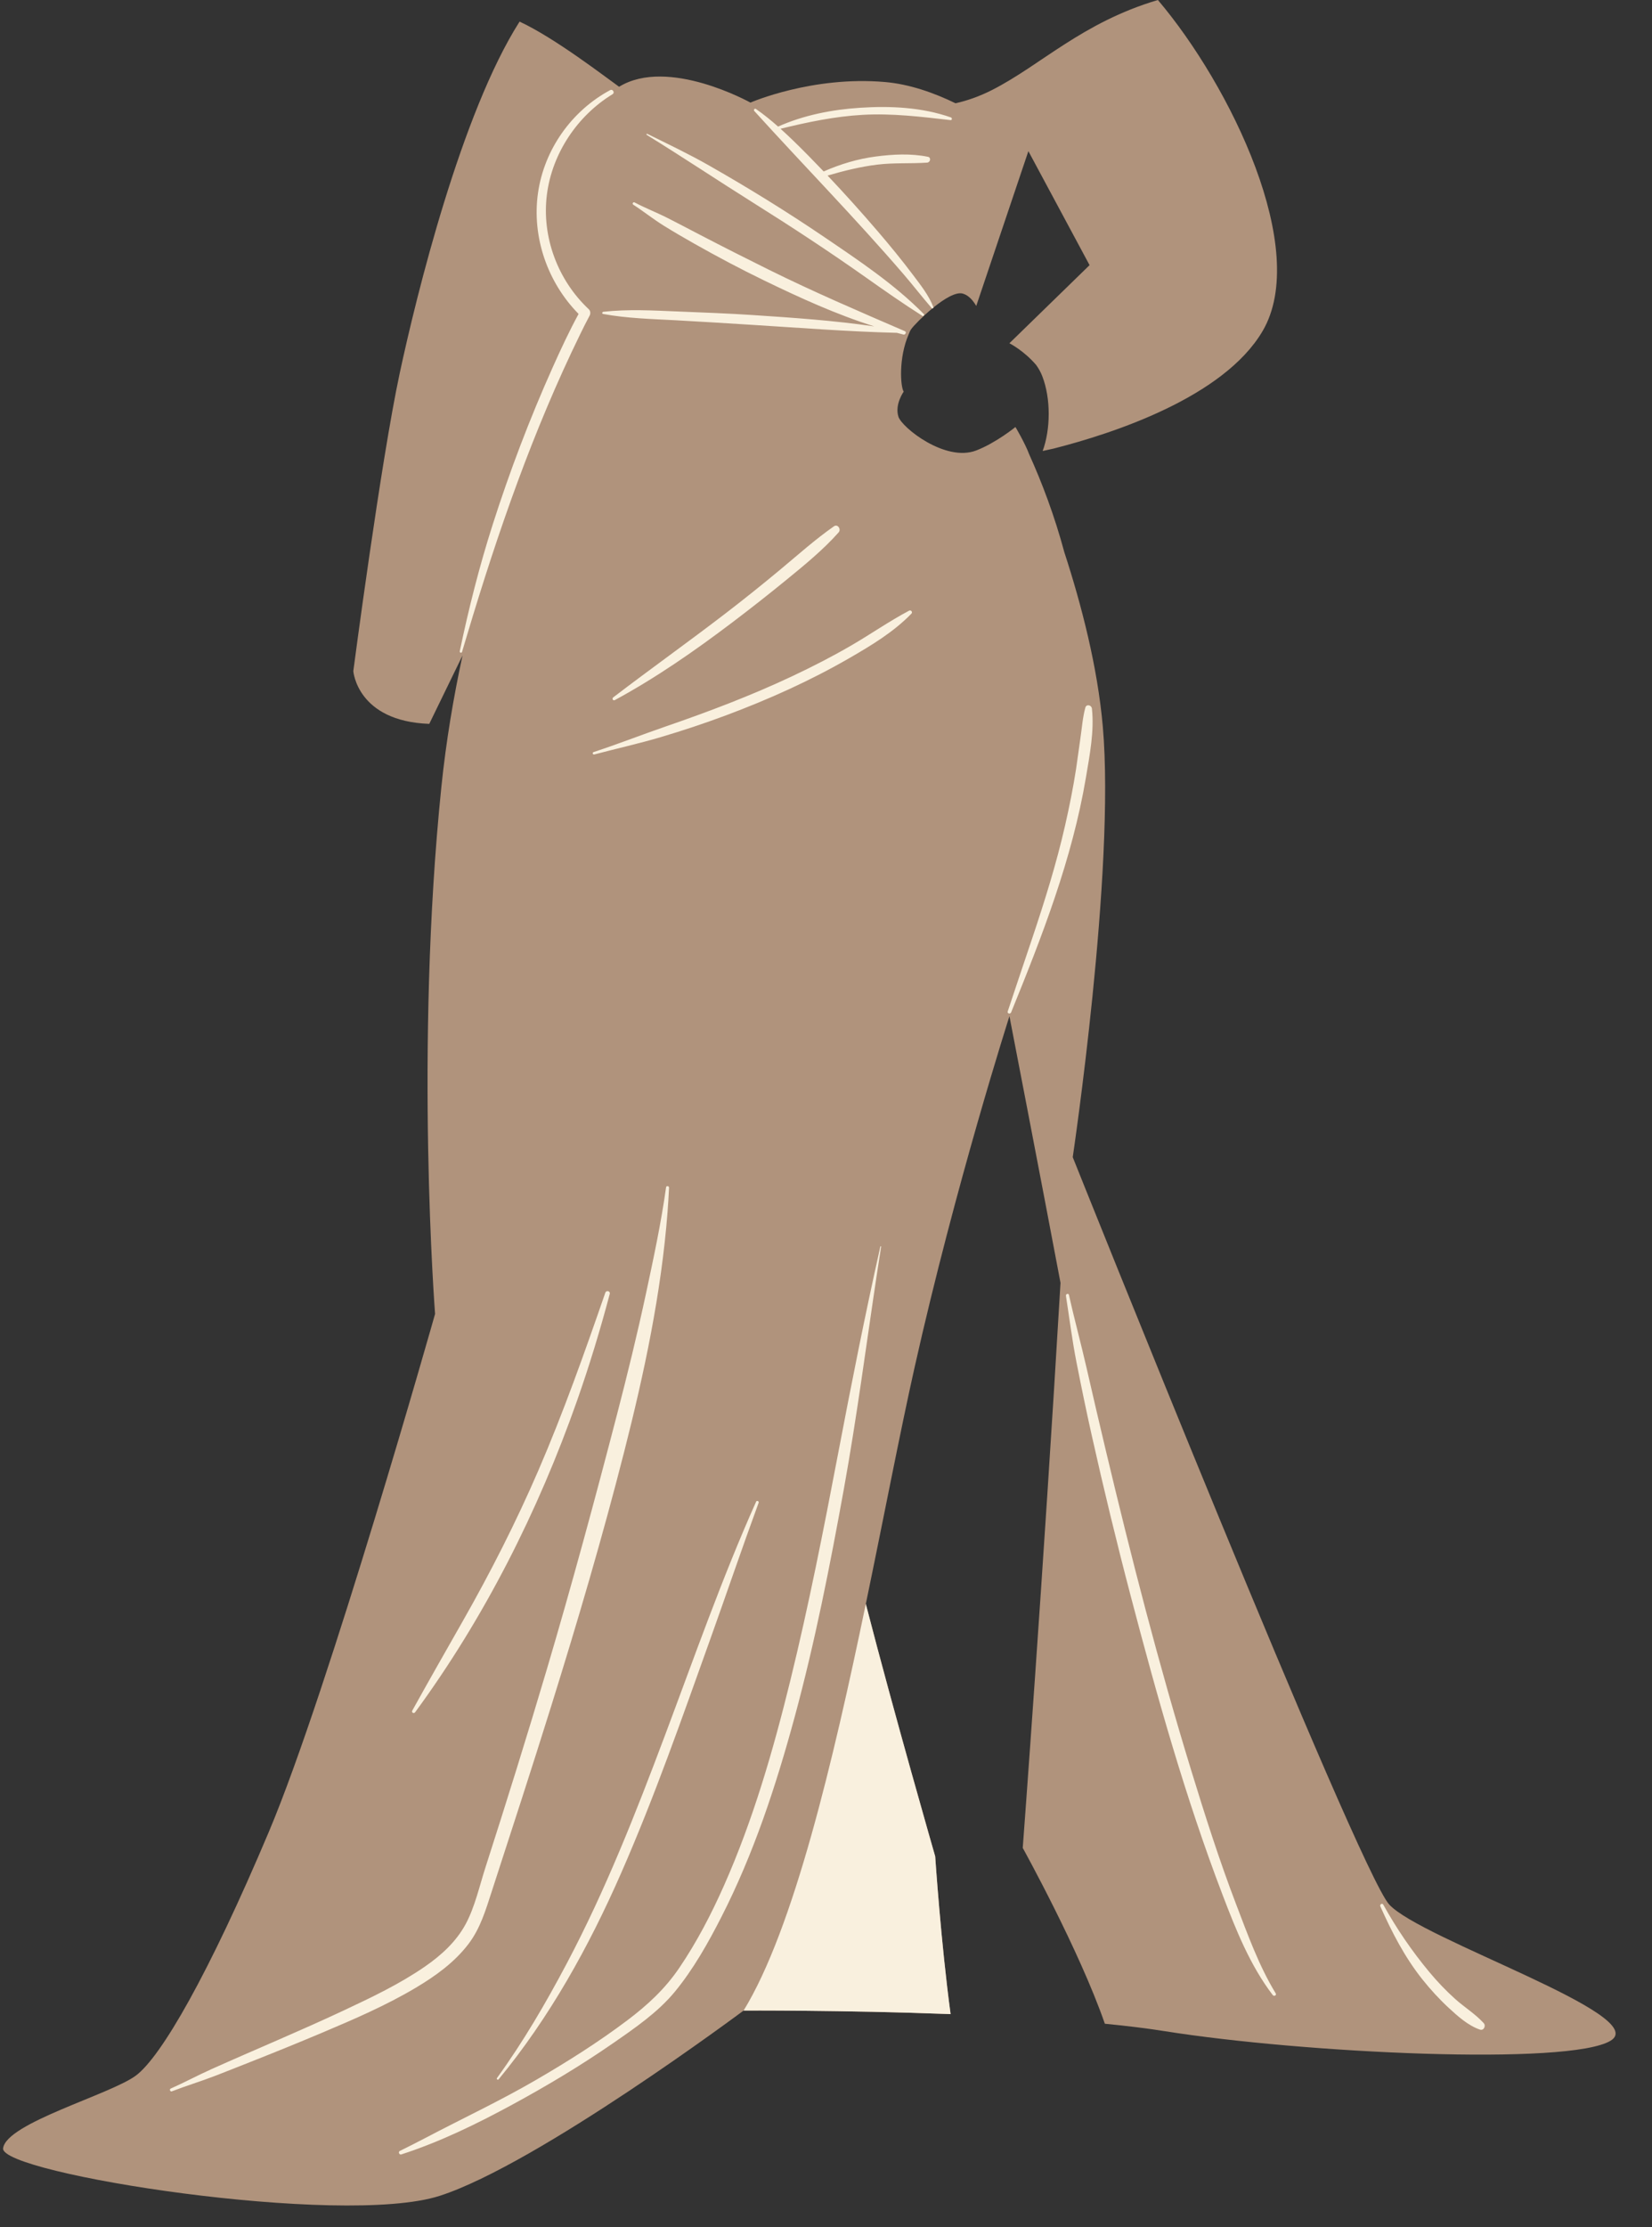 <?xml version="1.0" encoding="UTF-8" standalone="no"?><svg xmlns="http://www.w3.org/2000/svg" xmlns:xlink="http://www.w3.org/1999/xlink" fill="#000000" height="578.3" preserveAspectRatio="xMidYMid meet" version="1" viewBox="-0.8 0.0 429.2 578.3" width="429.2" zoomAndPan="magnify"><rect x="-0.8" y="0.0" width="429.2" height="578.3" fill="#333333" stroke="none"/><g id="change1_1"><path d="M417.674,529.832c-10.688,6.577-79.752,3.289-115.928-2.467c-4.635-0.737-9.881-1.373-15.499-1.922 c-6.659-19.195-21.331-45.647-21.331-45.647s5.353-71.153,9.812-146.718c-5.1-27.019-13.268-69.222-13.268-69.222 s-13.977,43.576-24.665,91.262c-3.797,16.941-7.96,38.762-12.649,61.328c7.426,28.779,18.025,65.542,18.025,65.542 s1.504,22.536,4.002,40.953c-28.311-1.064-53.775-0.922-53.775-0.922s-53.442,39.876-78.929,48.098S-0.816,564.364,0.006,557.786 s27.954-13.977,34.532-18.91c6.577-4.933,18.91-26.31,34.532-63.308c15.622-36.998,43.165-134.427,43.165-134.427 s-5.344-69.063,1.644-136.893c1.218-11.819,3.148-23.237,5.489-34.059l-8.642,17.756c-18.774-0.682-19.732-13.703-19.732-13.703 s7.114-54.286,12.047-77.308c4.36-20.349,16.028-67.617,31.148-91.323c9.131,4.218,22.307,14.398,25.857,16.916 c12.744-7.811,34.121,4.111,34.121,4.111s16.033-6.989,34.943-5.344c6.409,0.557,12.752,2.8,18.341,5.52 c2.874-0.641,6.071-1.71,9.488-3.445C269.633,16.923,280.306,5.849,300.029,0c18.928,22.298,39.588,64.913,27.193,85.972 c-10.125,17.202-38.862,26.576-54.3,30.501c-1.253,0.281-2.829,0.623-2.829,0.623c2.056-5.652,2.158-13.566-0.103-19.424 c-0.412-1.066-0.958-2.025-1.574-2.884c-3.202-3.768-6.968-5.665-6.968-5.665l20.829-20.28L266.38,39.245l-13.544,40.187 c-0.838-1.405-1.914-2.717-3.448-3.189c-1.811-0.557-4.909,1.357-7.692,3.611c-0.016,0.13-0.14,0.23-0.27,0.224 c-2.578,2.124-4.839,4.483-5.467,5.346c-0.268,0.369-0.492,0.841-0.679,1.384c-2.666,6.104-2.137,13.671-1.295,14.874 c0,0-2.386,3.307-1.37,6.509c0.891,2.809,12.196,11.853,20.212,8.77c5.137-1.976,10.174-6.077,10.174-6.077 c-0.181-0.424,2.569,4.296,3.591,7.081c3.328,7.364,6.573,15.916,9.132,25.426c4.442,13.618,8.629,29.76,9.99,45.237 c3.289,37.409-7.811,111.817-7.811,111.817s73.996,184.991,82.218,194.035C368.343,503.522,428.362,523.255,417.674,529.832z" fill="#b0937c"/></g><g id="change2_1"><path d="M242.169,481.99c0,0,1.504,22.536,4.002,40.953c-28.311-1.064-53.775-0.922-53.775-0.922 c12.987-21.204,23.238-64.62,31.748-105.574C231.57,445.226,242.169,481.99,242.169,481.99z M119.244,169.25 c0.441-1.504,0.903-3.006,1.352-4.509c7.949-26.602,17.142-53.048,29.358-78c0.787-1.607,1.579-3.214,2.432-4.787 c0.283-0.521,0.237-1.237-0.214-1.659c-8.06-7.546-12.292-18.823-10.878-29.818c1.37-10.657,7.904-20.428,17.043-26.013 c0.373-0.228,0.351-0.636,0.145-0.898c-0.167-0.213-0.453-0.331-0.765-0.163c-10.025,5.386-17.156,15.458-18.749,26.76 c-1.606,11.397,2.498,23.191,10.554,31.344c-2.46,4.516-4.634,9.2-6.735,13.888c-5.96,13.301-11.146,26.934-15.585,40.815 c-3.457,10.814-6.229,21.766-8.552,32.877C118.571,169.472,119.132,169.633,119.244,169.25z M175.313,80.874 c-6.431-0.26-12.962-0.639-19.369,0.08c-0.289,0.032-0.419,0.495-0.076,0.559c6.167,1.139,12.51,1.304,18.765,1.635 c6.508,0.345,13.011,0.768,19.516,1.168c12.67,0.779,25.375,1.794,38.065,2.099c0.572,0.146,1.136,0.312,1.711,0.448 c0.5,0.119,0.886-0.649,0.368-0.873c-11.848-5.116-23.753-10.222-35.323-15.95c-5.992-2.967-11.954-5.976-17.885-9.063 c-2.772-1.443-5.543-2.896-8.327-4.316c-2.85-1.453-5.859-2.607-8.678-4.096c-0.389-0.206-0.714,0.351-0.344,0.589 c2.684,1.732,5.171,3.74,7.897,5.432c2.649,1.644,5.357,3.22,8.072,4.752c5.905,3.33,11.917,6.525,18.019,9.479 c9.329,4.515,18.754,8.831,28.616,11.926c-10.43-1.517-21.01-2.243-31.504-2.939C188.339,81.374,181.821,81.137,175.313,80.874z M246.257,30.486c-7.54-2.635-15.672-3.02-23.6-2.505c-7.319,0.475-14.595,1.902-21.306,4.883c-1.832-1.621-3.723-3.166-5.767-4.574 c-0.332-0.229-0.663,0.261-0.413,0.536c12.831,14.141,26.205,27.781,38.679,42.257c2.527,2.932,4.889,5.999,7.423,8.923 c0.042,0.049,0.097,0.069,0.155,0.072c0.131,0.006,0.255-0.094,0.27-0.224c0.004-0.032,0.017-0.062,0.003-0.097 c-1.182-3.071-3.31-5.734-5.269-8.337c-2.908-3.863-5.962-7.598-9.108-11.269c-4.245-4.952-8.617-9.818-13.112-14.563 c4.223-1.239,8.518-2.3,12.889-2.839c4.326-0.533,8.652-0.226,12.984-0.524c0.813-0.056,1.103-1.323,0.204-1.508 c-4.445-0.915-9.148-0.658-13.625-0.067c-4.686,0.618-9.155,1.975-13.469,3.868c-2.555-2.674-5.139-5.318-7.789-7.889 c-1.128-1.094-2.265-2.154-3.417-3.193c7.016-1.723,14.096-3.207,21.326-3.617c7.658-0.435,15.255,0.5,22.848,1.372 C246.584,31.238,246.614,30.611,246.257,30.486z M194.914,52.659c9.874,6.191,19.64,12.59,29.158,19.315 c4.863,3.436,9.73,6.846,14.759,10.034c0.298,0.189,0.615-0.237,0.372-0.482c-7.661-7.748-16.861-13.872-25.843-19.969 c-9.738-6.611-19.757-12.785-29.984-18.607c-5.217-2.97-10.623-5.535-16-8.192c-0.176-0.087-0.325,0.161-0.155,0.265 C176.537,40.756,185.644,46.847,194.914,52.659z M158.937,181.773c10.715-5.805,20.752-12.779,30.467-20.131 c4.786-3.622,9.507-7.331,14.155-11.128c4.674-3.819,9.505-7.759,13.521-12.28c0.715-0.805-0.23-2.272-1.22-1.581 c-4.879,3.405-9.387,7.445-13.959,11.249c-4.677,3.892-9.427,7.697-14.254,11.402c-9.616,7.381-19.498,14.402-29.123,21.762 C158.116,181.377,158.459,182.031,158.937,181.773z M235.99,159.333c0.397-0.409-0.104-1.039-0.6-0.777 c-5.143,2.723-9.896,6.043-14.923,8.972c-5.026,2.928-10.204,5.572-15.465,8.052c-10.66,5.026-21.742,9.214-32.88,13.051 c-6.249,2.153-12.415,4.585-18.697,6.632c-0.394,0.129-0.234,0.733,0.172,0.625c5.765-1.524,11.572-2.808,17.295-4.506 c5.705-1.693,11.389-3.582,16.963-5.664c11.022-4.117,21.807-8.952,32.002-14.838C225.608,167.561,231.339,164.115,235.99,159.333z M218.446,386.572c3.395-18.756,5.829-37.647,8.685-56.485c0.323-2.128,0.652-4.256,0.989-6.382c0.02-0.127-0.168-0.185-0.197-0.054 c-4.011,17.875-7.558,35.828-10.99,53.821c-3.762,19.723-7.623,39.402-12.413,58.906c-4.439,18.077-9.663,36.166-17.233,53.209 c-3.286,7.398-7.034,14.612-11.581,21.32c-3.712,5.477-8.239,9.662-13.513,13.64c-7.592,5.725-15.676,10.811-23.894,15.582 c-9.305,5.401-19.004,9.934-28.511,14.935c-2.22,1.168-4.458,2.301-6.709,3.409c-0.501,0.247-0.151,1.077,0.381,0.904 c10.138-3.289,19.67-7.944,29.02-13.027c8.916-4.847,17.656-10.068,25.999-15.851c5.595-3.878,11.624-8.007,15.998-13.302 c4.847-5.867,8.702-12.733,12.153-19.487c8.382-16.407,14.185-34.07,19.001-51.809C210.934,426.367,214.842,406.481,218.446,386.572 z M195.65,389.881c-8.887,19.873-16.055,40.366-23.704,60.732c-7.55,20.101-15.424,40.143-25.48,59.149 c-5.459,10.318-11.301,20.342-18.161,29.799c-0.18,0.249,0.231,0.57,0.429,0.331c13.308-16.144,23.442-34.432,31.827-53.535 c8.745-19.922,15.895-40.461,23.229-60.928c4.208-11.743,8.217-23.562,12.515-35.272C196.443,389.78,195.816,389.509,195.65,389.881 z M120.917,504.726c3.089-4.067,4.468-8.795,6.025-13.579c5.232-16.078,10.463-32.156,15.502-48.296 c6.815-21.831,13.274-43.766,18.926-65.93c5.199-20.385,9.649-41.253,11.263-62.261c0.161-2.099,0.292-4.2,0.39-6.303 c0.02-0.433-0.709-0.547-0.771-0.104c-1.285,9.229-3.24,18.366-5.193,27.473c-2.272,10.593-4.853,21.13-7.577,31.614 c-5.743,22.101-11.71,44.126-18.193,66.023c-5.107,17.246-10.473,34.414-15.979,51.537c-1.56,4.852-2.744,10.25-5.13,14.677 c-2.463,4.571-6.36,8.113-10.608,11.043c-6.579,4.538-13.905,8.012-21.121,11.398c-11.325,5.315-22.89,10.095-34.305,15.212 c-3.577,1.604-7.025,3.462-10.605,5.051c-0.402,0.178-0.113,0.879,0.302,0.717c3.755-1.46,7.615-2.615,11.375-4.072 c3.415-1.323,6.817-2.682,10.222-4.029c5.813-2.299,11.602-4.656,17.362-7.086c8.305-3.505,16.638-7.085,24.4-11.699 C112.323,513.072,117.286,509.507,120.917,504.726z M107.044,444.58c17.988-24.482,31.976-52.212,42.054-80.843 c3.223-9.155,6.03-18.401,8.52-27.781c0.199-0.75-0.902-1.038-1.152-0.318c-5.38,15.539-10.889,31.104-17.418,46.204 c-5.778,13.364-12.4,26.382-19.598,39.035c-4.405,7.743-8.824,15.479-13.142,23.271C106.036,444.64,106.725,445.014,107.044,444.58z M282.884,183.968c-0.103-0.92-1.433-1.247-1.709-0.231c-0.705,2.587-0.89,5.345-1.289,7.994c-0.401,2.656-0.714,5.324-1.125,7.979 c-0.757,4.887-1.736,9.731-2.83,14.553c-2.254,9.928-5.303,19.654-8.536,29.301c-2.127,6.345-4.281,12.68-6.381,19.034 c-0.19,0.575,0.671,0.78,0.888,0.245c8.029-19.735,15.864-39.823,19.42-60.924C282.291,196.161,283.536,189.815,282.884,183.968z M384.676,525.284c-2.153-2.366-5.024-4.131-7.41-6.269c-2.399-2.149-4.625-4.486-6.687-6.958 c-4.508-5.406-8.59-11.367-11.993-17.528c-0.282-0.51-0.995-0.062-0.766,0.448c3.015,6.724,6.3,13.139,10.909,18.93 c2.103,2.642,4.391,5.139,6.871,7.432c2.341,2.163,5.036,4.586,8.096,5.629C384.703,527.309,385.31,525.98,384.676,525.284z M320.353,494.43c-4.376-11.429-8.085-23.096-11.675-34.791c-8.422-27.443-15.578-55.282-22.22-83.203 c-1.687-7.092-3.349-14.191-4.969-21.299c-1.441-6.321-3.162-12.571-4.561-18.9c-0.116-0.524-0.869-0.291-0.79,0.218 c0.895,5.736,1.609,11.495,2.729,17.192c1.24,6.311,2.539,12.609,3.942,18.887c3.132,14.015,6.511,27.967,10.158,41.858 c6.857,26.121,14.185,52.266,23.837,77.514c3.457,9.043,7.137,18.334,13.063,26.093c0.336,0.439,1.073,0.055,0.766-0.448 C326.273,510.413,323.331,502.208,320.353,494.43z" fill="#f9f0de"/></g></svg>